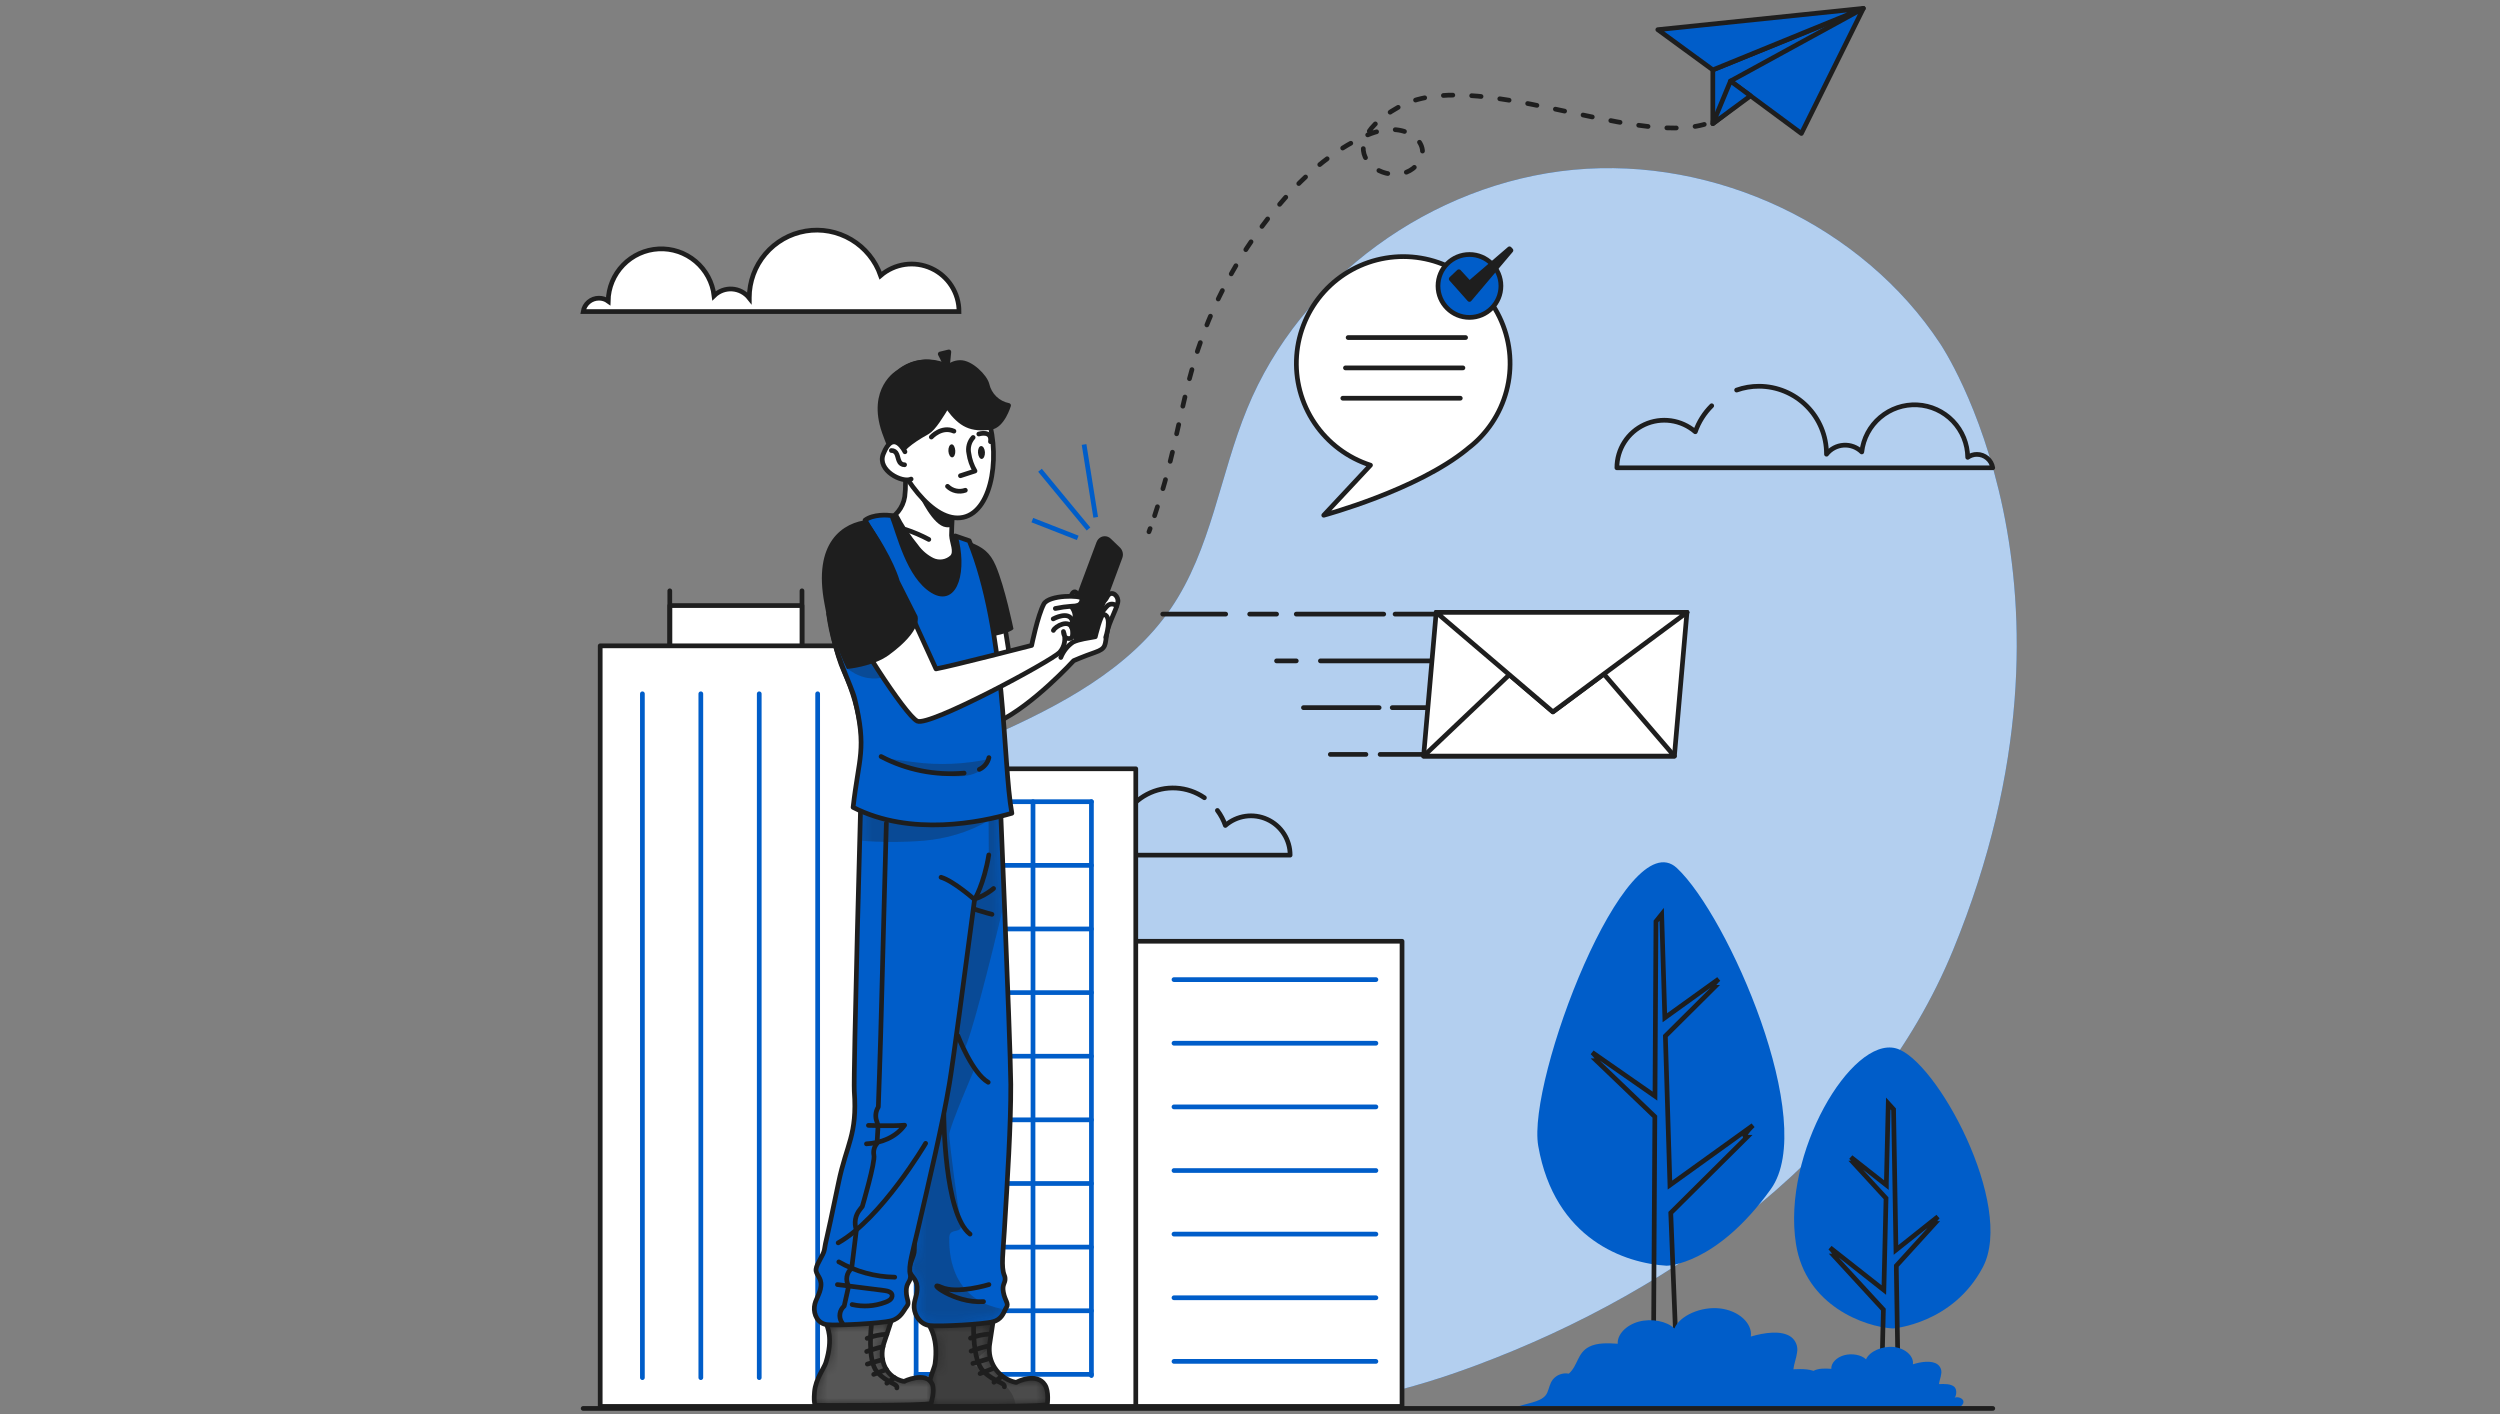 <svg width="228" height="129" viewBox="0 0 228 129" fill="none" xmlns="http://www.w3.org/2000/svg">
<rect x="0" y="0" width="228" height="129" fill="#808080" stroke="none"/>
<g clip-path="url(#clip0_44_1672)">
<path d="M176.941 31.339C169.881 20.62 156.465 14.257 143.496 15.485C130.527 16.713 118.587 25.433 113.738 37.279C111.251 43.322 110.474 50.105 106.769 55.514C102.967 61.059 96.638 64.37 90.427 67.13C84.216 69.891 77.682 72.44 72.792 77.078C67.903 81.716 65.005 89.176 67.903 95.222C70.85 101.365 78.291 103.817 83.663 108.11C89.034 112.403 92.454 118.707 97.944 122.854C103.014 126.684 109.548 128.368 115.954 128.368C122.361 128.368 128.668 126.743 134.652 124.508C153.223 117.579 170.711 104.681 178.122 86.636C191.84 53.204 176.941 31.339 176.941 31.339Z" fill="#005DC9"/>
<g opacity="0.7">
<path d="M176.941 31.339C169.881 20.62 156.465 14.257 143.496 15.485C130.527 16.713 118.587 25.433 113.738 37.279C111.251 43.322 110.474 50.105 106.769 55.514C102.967 61.059 96.638 64.37 90.427 67.13C84.216 69.891 77.682 72.44 72.792 77.078C67.903 81.716 65.005 89.176 67.903 95.222C70.85 101.365 78.291 103.817 83.663 108.11C89.034 112.403 92.454 118.707 97.944 122.854C103.014 126.684 109.548 128.368 115.954 128.368C122.361 128.368 128.668 126.743 134.652 124.508C153.223 117.579 170.711 104.681 178.122 86.636C191.84 53.204 176.941 31.339 176.941 31.339Z" fill="white"/>
</g>
<path d="M151.998 115.434C151.998 115.434 156.505 115.409 161.503 108.443C165.871 102.353 157.581 83.503 152.933 79.166C148.286 74.83 139.237 98.526 140.288 104.513C141.786 113.062 148.227 115.213 151.998 115.434Z" fill="#005DC9"/>
<path d="M159.312 103.721L152.373 110.616L153.073 128.194H150.788C150.76 128.073 150.847 115.965 150.922 101.84L145.603 96.742C146.007 96.742 145.292 96.052 145.211 95.981L150.934 99.966C150.981 91.137 151.024 84.034 151.024 84.034L151.544 83.385L151.833 92.819L156.738 89.291C156.666 89.359 155.942 90.046 156.346 90.046L151.882 94.485L152.299 108.079L159.871 102.633C159.769 102.732 158.73 103.721 159.312 103.721Z" stroke="#1E1E1E" stroke-width="0.43" stroke-miterlimit="10"/>
<path d="M172.62 121.157C172.62 121.157 178.103 120.762 180.838 115.561C183.792 109.938 176.589 96.599 172.909 95.608C168.868 94.52 162.486 105.176 163.794 113.46C164.687 119.108 170.086 121.01 172.62 121.157Z" fill="#005DC9"/>
<path d="M176.735 110.96L172.912 114.001C172.791 106.867 172.694 101.172 172.694 101.172L172.209 100.64L172.035 107.923V108.079L168.802 105.533C168.802 105.533 169.321 106.061 169.054 106.065L172.007 109.279L171.808 117.653L166.909 113.795C166.909 113.795 167.646 114.541 167.27 114.545L171.765 119.437L171.743 120.404L171.715 121.446L171.56 128.051L173.148 128.036C173.111 125.909 173.077 123.684 173.039 121.455C173.008 119.562 172.974 117.662 172.946 115.835C172.946 115.701 172.946 115.57 172.946 115.437L176.449 111.582C176.135 111.582 176.735 110.96 176.735 110.96Z" stroke="#1E1E1E" stroke-width="0.43" stroke-miterlimit="10"/>
<path d="M165.79 125.241C165.28 124.834 164.36 124.84 163.558 124.877C163.614 124.364 163.832 123.855 163.894 123.342C163.943 123.076 163.917 122.801 163.817 122.549C163.718 122.297 163.549 122.079 163.331 121.918C162.448 121.296 160.894 121.536 159.676 121.893C159.844 120.684 158.557 119.512 156.841 119.326C155.125 119.139 153.21 119.978 152.703 121.153C152.01 120.488 150.617 120.221 149.461 120.532C148.305 120.843 147.478 121.71 147.537 122.549C146.648 122.487 145.656 122.447 144.919 122.832C143.838 123.398 143.912 124.539 143.076 125.278C142.807 125.228 142.529 125.251 142.271 125.346C142.014 125.441 141.787 125.603 141.615 125.816C141.335 126.186 141.286 126.609 141.111 127.007C140.766 127.799 139.607 127.899 138.503 128.25L166.123 128.477C166.723 128.287 167.232 127.874 167.211 127.433C167.189 126.991 166.443 126.624 165.865 126.848C166.067 126.858 166.384 125.717 165.79 125.241Z" fill="#005DC9"/>
<path d="M178.202 126.454C177.892 126.202 177.329 126.208 176.835 126.23C176.872 125.919 177.003 125.608 177.04 125.297C177.071 125.134 177.055 124.965 176.994 124.81C176.933 124.656 176.829 124.522 176.695 124.424C176.157 124.044 175.203 124.19 174.457 124.424C174.559 123.681 173.77 122.963 172.719 122.848C171.668 122.733 170.493 123.249 170.182 123.97C169.757 123.563 168.905 123.401 168.196 123.594C167.487 123.786 166.981 124.315 167.015 124.837C166.471 124.8 165.865 124.775 165.411 125.011C164.749 125.356 164.789 126.059 164.282 126.509C164.117 126.479 163.947 126.493 163.789 126.551C163.632 126.609 163.493 126.709 163.387 126.839C163.253 127.068 163.148 127.314 163.076 127.569C162.865 128.058 162.144 128.117 161.479 128.328L178.404 128.468C178.771 128.353 179.085 128.101 179.07 127.827C179.054 127.554 178.6 127.333 178.246 127.47C178.373 127.436 178.566 126.743 178.202 126.454Z" fill="#005DC9"/>
<path d="M109.84 72.754C109.078 72.23 108.187 71.925 107.265 71.871C106.342 71.817 105.422 72.016 104.604 72.446C103.786 72.877 103.101 73.523 102.624 74.315C102.146 75.106 101.894 76.013 101.895 76.938V76.969C101.729 76.755 101.517 76.583 101.275 76.464C101.032 76.346 100.766 76.284 100.496 76.285C100.03 76.288 99.585 76.472 99.252 76.798C99.146 75.782 98.654 74.845 97.878 74.181C97.102 73.517 96.1 73.176 95.08 73.228C94.06 73.279 93.099 73.72 92.394 74.46C91.689 75.199 91.294 76.18 91.291 77.202C91.09 77.057 90.849 76.98 90.601 76.981C90.316 76.981 90.039 77.082 89.821 77.266C89.603 77.451 89.458 77.707 89.411 77.988H117.658C117.661 77.303 117.467 76.63 117.098 76.052C116.729 75.474 116.202 75.015 115.578 74.729C114.955 74.443 114.262 74.343 113.584 74.441C112.905 74.539 112.269 74.831 111.752 75.281C111.582 74.79 111.338 74.329 111.027 73.913" stroke="#1E1E1E" stroke-width="0.43" stroke-linecap="round" stroke-linejoin="round"/>
<path d="M158.38 35.575C159.034 35.343 159.724 35.226 160.419 35.227C162.052 35.228 163.619 35.878 164.773 37.033C165.928 38.188 166.577 39.755 166.577 41.388V41.426C166.764 41.186 167 40.989 167.27 40.846C167.539 40.704 167.835 40.621 168.139 40.601C168.443 40.581 168.747 40.626 169.032 40.732C169.318 40.839 169.577 41.004 169.794 41.217C169.933 39.992 170.534 38.865 171.474 38.068C172.415 37.27 173.624 36.86 174.856 36.923C176.087 36.986 177.249 37.515 178.104 38.404C178.958 39.294 179.442 40.475 179.455 41.709C179.7 41.533 179.994 41.439 180.295 41.441C180.641 41.44 180.976 41.563 181.241 41.787C181.505 42.011 181.681 42.321 181.737 42.663H147.462C147.46 41.834 147.696 41.021 148.143 40.322C148.589 39.623 149.227 39.068 149.981 38.721C150.734 38.375 151.572 38.253 152.393 38.369C153.214 38.485 153.984 38.835 154.612 39.377C154.923 38.483 155.435 37.672 156.107 37.005" stroke="#1E1E1E" stroke-width="0.43" stroke-linecap="round" stroke-linejoin="round"/>
<path d="M53.184 28.416H87.461C87.464 27.587 87.228 26.775 86.781 26.076C86.335 25.377 85.697 24.821 84.943 24.475C84.189 24.128 83.352 24.006 82.531 24.122C81.71 24.239 80.939 24.589 80.312 25.131C79.835 23.755 78.887 22.593 77.635 21.85C76.383 21.107 74.909 20.831 73.473 21.072C72.037 21.313 70.733 22.055 69.793 23.167C68.852 24.278 68.335 25.686 68.335 27.142V27.179C68.147 26.941 67.911 26.744 67.643 26.602C67.374 26.461 67.079 26.378 66.775 26.358C66.473 26.338 66.169 26.383 65.884 26.488C65.6 26.594 65.34 26.759 65.124 26.971C64.979 25.75 64.376 24.63 63.437 23.837C62.498 23.044 61.292 22.638 60.065 22.701C58.837 22.763 57.679 23.29 56.825 24.174C55.971 25.058 55.485 26.233 55.465 27.462C55.221 27.286 54.927 27.193 54.626 27.195C54.28 27.194 53.944 27.316 53.68 27.54C53.416 27.764 53.24 28.075 53.184 28.416Z" fill="white" stroke="#1E1E1E" stroke-width="0.43" stroke-miterlimit="10"/>
<path d="M98.867 40.537L99.927 47.18" stroke="#005DC9" stroke-width="0.43" stroke-miterlimit="10"/>
<path d="M94.847 42.887L99.271 48.246" stroke="#005DC9" stroke-width="0.43" stroke-miterlimit="10"/>
<path d="M94.148 47.435L98.288 49.054" stroke="#005DC9" stroke-width="0.43" stroke-miterlimit="10"/>
<path d="M73.141 59.005V53.882" stroke="#1E1E1E" stroke-width="0.43" stroke-linecap="round" stroke-linejoin="round"/>
<path d="M61.086 59.005H73.141V55.228H61.086V59.005Z" fill="white" stroke="#1E1E1E" stroke-width="0.43" stroke-linecap="round" stroke-linejoin="round"/>
<path d="M61.085 59.005V53.882" stroke="#1E1E1E" stroke-width="0.43" stroke-linecap="round" stroke-linejoin="round"/>
<path d="M103.502 128.269H127.866V85.844H103.502V128.269Z" fill="white" stroke="#1E1E1E" stroke-width="0.43" stroke-linecap="round" stroke-linejoin="round"/>
<path d="M79.218 128.269H103.583L103.583 70.115H79.218V128.269Z" fill="white" stroke="#1E1E1E" stroke-width="0.43" stroke-linecap="round" stroke-linejoin="round"/>
<path d="M54.738 128.269H79.103L79.103 58.899H54.738L54.738 128.269Z" fill="white" stroke="#1E1E1E" stroke-width="0.43" stroke-linecap="round" stroke-linejoin="round"/>
<path d="M74.57 63.273V125.642" stroke="#005DC9" stroke-width="0.43" stroke-linecap="round" stroke-linejoin="round"/>
<path d="M69.243 63.273V125.642" stroke="#005DC9" stroke-width="0.43" stroke-linecap="round" stroke-linejoin="round"/>
<path d="M63.915 63.273V125.642" stroke="#005DC9" stroke-width="0.43" stroke-linecap="round" stroke-linejoin="round"/>
<path d="M58.586 63.273V125.642" stroke="#005DC9" stroke-width="0.43" stroke-linecap="round" stroke-linejoin="round"/>
<path d="M99.538 73.114V78.921V84.722V90.525V96.326V102.129V107.933V113.733V119.54V125.344V125.453" stroke="#005DC9" stroke-width="0.43" stroke-linecap="round" stroke-linejoin="round"/>
<path d="M94.21 73.114V78.921V84.722V90.525V96.326V102.129V107.933V113.733V119.54V125.344V125.453" stroke="#005DC9" stroke-width="0.43" stroke-linecap="round" stroke-linejoin="round"/>
<path d="M88.879 73.114V78.921V84.722V90.525V96.326V102.129V107.933V113.733V119.54V125.344V125.453" stroke="#005DC9" stroke-width="0.43" stroke-linecap="round" stroke-linejoin="round"/>
<path d="M83.551 73.114V78.921V84.722V90.525V96.326V102.129V107.933V113.733V119.54V125.344V125.453" stroke="#005DC9" stroke-width="0.43" stroke-linecap="round" stroke-linejoin="round"/>
<path d="M99.538 73.114H98.494H93.514H88.531H83.551" stroke="#005DC9" stroke-width="0.43" stroke-linecap="round" stroke-linejoin="round"/>
<path d="M99.538 78.921H98.494H93.514H88.531H83.551" stroke="#005DC9" stroke-width="0.43" stroke-linecap="round" stroke-linejoin="round"/>
<path d="M99.538 84.721H98.494H93.514H88.531H83.551" stroke="#005DC9" stroke-width="0.43" stroke-linecap="round" stroke-linejoin="round"/>
<path d="M99.538 90.525H98.494H93.514H88.531H83.551" stroke="#005DC9" stroke-width="0.43" stroke-linecap="round" stroke-linejoin="round"/>
<path d="M99.538 96.326H98.494H93.514H88.531H83.551" stroke="#005DC9" stroke-width="0.43" stroke-linecap="round" stroke-linejoin="round"/>
<path d="M99.538 102.129H98.494H93.514H88.531H83.551" stroke="#005DC9" stroke-width="0.43" stroke-linecap="round" stroke-linejoin="round"/>
<path d="M99.538 107.933H98.494H93.514H88.531H83.551" stroke="#005DC9" stroke-width="0.43" stroke-linecap="round" stroke-linejoin="round"/>
<path d="M99.538 113.733H98.494H93.514H88.531H83.551" stroke="#005DC9" stroke-width="0.43" stroke-linecap="round" stroke-linejoin="round"/>
<path d="M99.538 119.54H98.494H93.514H88.531H83.551" stroke="#005DC9" stroke-width="0.43" stroke-linecap="round" stroke-linejoin="round"/>
<path d="M99.538 125.344H98.494H93.514H88.531H83.551" stroke="#005DC9" stroke-width="0.43" stroke-linecap="round" stroke-linejoin="round"/>
<path d="M125.482 89.341H107.067" stroke="#005DC9" stroke-width="0.43" stroke-linecap="round" stroke-linejoin="round"/>
<path d="M125.482 95.144H107.067" stroke="#005DC9" stroke-width="0.43" stroke-linecap="round" stroke-linejoin="round"/>
<path d="M125.482 100.948H107.067" stroke="#005DC9" stroke-width="0.43" stroke-linecap="round" stroke-linejoin="round"/>
<path d="M125.482 106.752H107.067" stroke="#005DC9" stroke-width="0.43" stroke-linecap="round" stroke-linejoin="round"/>
<path d="M125.482 112.552H107.067" stroke="#005DC9" stroke-width="0.43" stroke-linecap="round" stroke-linejoin="round"/>
<path d="M125.482 118.356H107.067" stroke="#005DC9" stroke-width="0.43" stroke-linecap="round" stroke-linejoin="round"/>
<path d="M125.482 124.159H107.067" stroke="#005DC9" stroke-width="0.43" stroke-linecap="round" stroke-linejoin="round"/>
<path d="M181.74 128.449H170.599H169.303H53.184" stroke="#1E1E1E" stroke-width="0.43" stroke-linecap="round" stroke-linejoin="round"/>
<path d="M95.512 128.092C95.347 128.169 94.15 128.21 92.624 128.235C89.516 128.287 85.042 128.263 85.042 128.263C85.042 128.263 84.8 128.263 84.707 127.053C84.613 125.844 85.21 124.877 85.279 124.371C85.59 122.042 84.797 121.076 84.784 120.902C84.772 120.727 89.136 120.637 89.136 120.637L90.566 120.538L90.255 122.583C90.236 122.7 90.225 122.819 90.224 122.938C90.193 123.661 90.418 124.372 90.859 124.946C91.3 125.519 91.93 125.919 92.636 126.074H92.702C92.804 125.981 94.567 125.163 95.288 126.292C95.692 126.895 95.512 128.092 95.512 128.092Z" fill="#1E1E1E"/>
<mask id="mask0_44_1672" style="mask-type:luminance" maskUnits="userSpaceOnUse" x="84" y="120" width="12" height="9">
<path d="M95.512 128.092C95.348 128.169 94.151 128.21 92.625 128.235C89.516 128.287 85.043 128.263 85.043 128.263C85.043 128.263 84.8 128.263 84.707 127.053C84.614 125.844 85.211 124.877 85.279 124.371C85.59 122.042 84.797 121.076 84.785 120.902C84.772 120.727 89.137 120.637 89.137 120.637L90.567 120.538L90.256 122.583C90.236 122.7 90.226 122.819 90.225 122.938C90.193 123.661 90.418 124.372 90.859 124.946C91.3 125.519 91.93 125.919 92.637 126.074H92.702C92.805 125.981 94.567 125.163 95.289 126.292C95.693 126.895 95.512 128.092 95.512 128.092Z" fill="white"/>
</mask>
<g mask="url(#mask0_44_1672)">
<path opacity="0.2" d="M95.512 128.092C95.348 128.169 94.151 128.21 92.625 128.235C89.516 128.287 85.043 128.263 85.043 128.263C85.043 128.263 84.8 128.263 84.707 127.053C84.614 125.844 85.211 124.877 85.279 124.371C85.59 122.042 84.797 121.076 84.785 120.902C84.772 120.727 89.137 120.637 89.137 120.637L90.567 120.538L90.256 122.583C90.236 122.7 90.226 122.819 90.225 122.938C90.193 123.661 90.418 124.372 90.859 124.946C91.3 125.519 91.93 125.919 92.637 126.074H92.702C92.805 125.981 94.567 125.163 95.289 126.292C95.693 126.895 95.512 128.092 95.512 128.092Z" fill="white"/>
<path opacity="0.3" d="M92.625 128.235C89.516 128.287 85.043 128.263 85.043 128.263C85.043 128.263 84.8 128.263 84.707 127.053C84.614 125.844 85.211 124.877 85.279 124.371C85.59 122.042 84.797 121.076 84.785 120.902C84.772 120.727 89.137 120.637 89.137 120.637L90.567 120.538L90.256 122.583C90.236 122.7 90.226 122.819 90.225 122.938C89.239 123.749 88.456 124.408 88.456 124.408C88.456 124.408 92.451 125.732 92.625 128.235Z" fill="#1E1E1E"/>
</g>
<path d="M95.512 128.092C95.347 128.169 94.15 128.21 92.624 128.235C89.516 128.287 85.042 128.263 85.042 128.263C85.042 128.263 84.8 128.263 84.707 127.053C84.613 125.844 85.21 124.877 85.279 124.371C85.59 122.042 84.797 121.076 84.784 120.902C84.772 120.727 89.136 120.637 89.136 120.637L90.566 120.538L90.255 122.583C90.236 122.7 90.225 122.819 90.224 122.938C90.193 123.661 90.418 124.372 90.859 124.946C91.3 125.519 91.93 125.919 92.636 126.074H92.702C92.804 125.981 94.567 125.163 95.288 126.292C95.692 126.895 95.512 128.092 95.512 128.092Z" stroke="#1E1E1E" stroke-width="0.43" stroke-linecap="round" stroke-linejoin="round"/>
<path d="M91.511 117.868C91.657 118.645 92.021 118.869 91.785 119.235C91.751 119.291 91.717 119.357 91.682 119.422C91.499 119.804 91.303 120.336 90.582 120.538C89.733 120.78 85.671 121.001 84.794 120.892C83.917 120.783 83.42 119.96 83.37 119.263C83.32 118.567 83.7 118.129 83.641 117.348C83.582 116.568 82.972 116.341 82.932 115.822C82.891 115.303 83.395 114.551 83.389 114.032C83.389 112.937 83.407 114.131 83.625 107.911C83.746 104.364 84.604 103.593 83.625 99.571C83.271 98.119 79.466 71.836 79.466 71.836L91.201 72.536C91.201 72.536 91.387 77.015 91.598 82.3C91.866 89.03 92.174 97.065 92.183 98.877C92.201 102.552 91.872 107.7 91.595 112.269C91.48 114.215 91.284 115.561 91.595 116.31C91.632 116.387 91.654 116.471 91.661 116.556C91.707 117.062 91.362 117.087 91.511 117.868Z" fill="#005DC9"/>
<mask id="mask1_44_1672" style="mask-type:luminance" maskUnits="userSpaceOnUse" x="79" y="71" width="14" height="50">
<path d="M91.511 117.868C91.657 118.645 92.021 118.869 91.785 119.236C91.751 119.292 91.717 119.357 91.682 119.422C91.499 119.804 91.303 120.336 90.582 120.538C89.733 120.781 85.671 121.001 84.794 120.892C83.917 120.784 83.42 119.96 83.37 119.264C83.32 118.567 83.7 118.129 83.641 117.349C83.582 116.568 82.972 116.342 82.932 115.822C82.891 115.303 83.395 114.551 83.389 114.032C83.389 112.938 83.407 114.131 83.625 107.911C83.746 104.364 84.604 103.593 83.625 99.571C83.271 98.119 79.466 71.837 79.466 71.837L91.201 72.536C91.201 72.536 91.387 77.016 91.598 82.3C91.866 89.03 92.174 97.066 92.183 98.878C92.201 102.552 91.872 107.7 91.595 112.269C91.48 114.215 91.284 115.561 91.595 116.31C91.632 116.388 91.654 116.471 91.661 116.556C91.707 117.063 91.362 117.088 91.511 117.868Z" fill="white"/>
</mask>
<g mask="url(#mask1_44_1672)">
<path opacity="0.3" d="M91.682 119.422C91.499 119.804 91.303 120.336 90.582 120.538C89.733 120.781 85.671 121.001 84.794 120.892C83.917 120.784 83.42 119.96 83.37 119.264C83.32 118.567 83.7 118.129 83.641 117.349C83.582 116.568 82.972 116.342 82.932 115.822C82.891 115.303 83.395 114.551 83.389 114.032C83.389 112.938 83.407 114.131 83.625 107.911C83.746 104.364 84.604 103.593 83.625 99.571C83.271 98.119 79.466 71.837 79.466 71.837L91.201 72.536C91.201 72.536 91.387 77.016 91.598 82.3C90.184 88.181 88.543 94.656 87.927 95.744L88.897 97.435C88.897 97.435 86.572 102.816 86.572 103.466C86.572 104.116 87.365 110.196 87.626 111.461C87.887 112.726 86.572 111.825 86.572 112.888C86.572 113.864 86.472 118.626 91.682 119.422Z" fill="#1E1E1E"/>
</g>
<path d="M91.511 117.868C91.657 118.645 92.021 118.869 91.785 119.235C91.751 119.291 91.717 119.357 91.682 119.422C91.499 119.804 91.303 120.336 90.582 120.538C89.733 120.78 85.671 121.001 84.794 120.892C83.917 120.783 83.42 119.96 83.37 119.263C83.32 118.567 83.7 118.129 83.641 117.348C83.582 116.568 82.972 116.341 82.932 115.822C82.891 115.303 83.395 114.551 83.389 114.032C83.389 112.937 83.407 114.131 83.625 107.911C83.746 104.364 84.604 103.593 83.625 99.571C83.271 98.119 79.466 71.836 79.466 71.836L91.201 72.536C91.201 72.536 91.387 77.015 91.598 82.3C91.866 89.03 92.174 97.065 92.183 98.877C92.201 102.552 91.872 107.7 91.595 112.269C91.48 114.215 91.284 115.561 91.595 116.31C91.632 116.387 91.654 116.471 91.661 116.556C91.707 117.062 91.362 117.087 91.511 117.868Z" stroke="#1E1E1E" stroke-width="0.43" stroke-linecap="round" stroke-linejoin="round"/>
<path d="M90.613 81.031C90.613 81.031 89.171 82.275 87.946 82.054" stroke="#1E1E1E" stroke-width="0.43" stroke-linecap="round" stroke-linejoin="round"/>
<path d="M90.467 83.385C90.467 83.385 88.042 82.8 87.766 82.309" stroke="#1E1E1E" stroke-width="0.43" stroke-linecap="round" stroke-linejoin="round"/>
<path d="M87.358 94.457C87.358 94.457 88.67 97.877 90.125 98.704" stroke="#1E1E1E" stroke-width="0.43" stroke-linecap="round" stroke-linejoin="round"/>
<path d="M90.19 117.153C90.19 117.153 87.284 118.051 85.838 117.395C84.393 116.739 86.979 118.9 89.696 118.707" stroke="#1E1E1E" stroke-width="0.43" stroke-linecap="round" stroke-linejoin="round"/>
<path d="M86.075 101.654C86.075 101.654 86.097 110.743 88.468 112.552" stroke="#1E1E1E" stroke-width="0.43" stroke-linecap="round" stroke-linejoin="round"/>
<path d="M88.509 122.042C89.069 121.818 89.665 121.691 90.268 121.669" stroke="#1E1E1E" stroke-width="0.43" stroke-linecap="round" stroke-linejoin="round"/>
<path d="M88.564 123.221C88.564 123.221 89.407 122.91 90.013 122.785" stroke="#1E1E1E" stroke-width="0.43" stroke-linecap="round" stroke-linejoin="round"/>
<path d="M88.723 124.349L90.082 123.942" stroke="#1E1E1E" stroke-width="0.43" stroke-linecap="round" stroke-linejoin="round"/>
<path d="M89.382 125.272L90.501 124.831" stroke="#1E1E1E" stroke-width="0.43" stroke-linecap="round" stroke-linejoin="round"/>
<path d="M90.647 126.062L91.3 125.564" stroke="#1E1E1E" stroke-width="0.43" stroke-linecap="round" stroke-linejoin="round"/>
<path d="M88.792 120.908C88.792 120.908 88.683 124.016 89.665 125.039C90.647 126.062 91.689 126.081 91.599 126.475" stroke="#1E1E1E" stroke-width="0.43" stroke-linecap="round" stroke-linejoin="round"/>
<path d="M79.829 120.553C79.829 120.553 75.434 120.647 75.415 120.821C75.397 120.995 76.037 121.962 75.316 124.281C75.157 124.787 74.383 125.748 74.281 126.96C74.178 128.172 74.408 128.169 74.408 128.169C74.408 128.169 84.371 128.225 84.909 127.995C84.909 127.995 85.291 126.802 85.011 126.211C84.452 125.033 82.397 125.981 82.459 125.996L82.397 125.981C80.865 125.642 80.091 124.116 80.613 122.499L81.287 120.46L79.829 120.553Z" fill="#1E1E1E"/>
<mask id="mask2_44_1672" style="mask-type:luminance" maskUnits="userSpaceOnUse" x="74" y="120" width="12" height="9">
<path d="M79.829 120.553C79.829 120.553 75.434 120.647 75.415 120.821C75.397 120.995 76.037 121.962 75.316 124.281C75.157 124.787 74.383 125.748 74.281 126.96C74.178 128.172 74.408 128.169 74.408 128.169C74.408 128.169 84.371 128.225 84.909 127.995C84.909 127.995 85.291 126.802 85.011 126.211C84.452 125.033 82.397 125.981 82.459 125.996L82.397 125.981C80.865 125.642 80.091 124.116 80.613 122.499L81.287 120.46L79.829 120.553Z" fill="white"/>
</mask>
<g mask="url(#mask2_44_1672)">
<path opacity="0.25" d="M79.829 120.553C79.829 120.553 75.434 120.647 75.415 120.821C75.397 120.995 76.037 121.962 75.316 124.281C75.157 124.787 74.383 125.748 74.281 126.96C74.178 128.172 74.408 128.169 74.408 128.169C74.408 128.169 84.371 128.225 84.909 127.995C84.909 127.995 85.291 126.802 85.011 126.211C84.452 125.033 82.397 125.981 82.459 125.996L82.397 125.981C80.865 125.642 80.091 124.116 80.613 122.499L81.287 120.46L79.829 120.553Z" fill="white"/>
</g>
<path d="M79.829 120.553C79.829 120.553 75.434 120.647 75.415 120.821C75.397 120.995 76.037 121.962 75.316 124.281C75.157 124.787 74.383 125.748 74.281 126.96C74.178 128.172 74.408 128.169 74.408 128.169C74.408 128.169 84.371 128.225 84.909 127.995C84.909 127.995 85.291 126.802 85.011 126.211C84.452 125.033 82.397 125.981 82.459 125.996L82.397 125.981C80.865 125.642 80.091 124.116 80.613 122.499L81.287 120.46L79.829 120.553Z" stroke="#1E1E1E" stroke-width="0.43" stroke-linecap="round" stroke-linejoin="round"/>
<path d="M90.147 72.536L78.533 71.834C78.533 71.834 77.818 98.073 77.911 99.521C78.197 103.541 77.209 104.308 76.478 107.849C75.191 114.066 75.365 112.866 75.188 113.96C75.108 114.479 74.473 115.235 74.424 115.751C74.374 116.267 74.946 116.497 74.871 117.274C74.797 118.051 74.337 118.496 74.271 119.183C74.206 119.87 74.557 120.7 75.415 120.808C76.273 120.917 80.373 120.697 81.266 120.46C82.158 120.224 82.394 119.528 82.692 119.155C82.991 118.782 82.668 118.567 82.652 117.79C82.636 117.013 82.984 116.985 83.034 116.475C83.043 116.392 83.035 116.307 83.013 116.226C82.823 115.487 83.249 114.144 83.7 112.185C84.753 107.625 85.975 102.487 86.587 98.819C86.898 96.991 87.989 88.803 88.881 82.033C88.881 82.033 89.739 80.646 90.178 77.967" fill="#005DC9"/>
<mask id="mask3_44_1672" style="mask-type:luminance" maskUnits="userSpaceOnUse" x="74" y="71" width="17" height="50">
<path d="M90.147 72.536L78.534 71.834C78.534 71.834 77.819 98.073 77.912 99.521C78.198 103.541 77.209 104.308 76.479 107.849C75.192 114.066 75.366 112.866 75.189 113.96C75.108 114.479 74.474 115.235 74.424 115.751C74.374 116.267 74.946 116.497 74.872 117.274C74.797 118.051 74.337 118.496 74.272 119.183C74.207 119.87 74.558 120.7 75.416 120.808C76.274 120.917 80.374 120.697 81.266 120.46C82.158 120.224 82.394 119.528 82.693 119.155C82.991 118.782 82.668 118.567 82.652 117.79C82.637 117.013 82.985 116.985 83.035 116.475C83.043 116.392 83.036 116.307 83.013 116.226C82.823 115.487 83.249 114.144 83.7 112.185C84.754 107.625 85.975 102.487 86.588 98.819C86.899 96.991 87.99 88.803 88.882 82.033C88.882 82.033 89.74 80.646 90.178 77.967" fill="white"/>
</mask>
<g mask="url(#mask3_44_1672)">
<path opacity="0.3" d="M78.509 72.744L78.406 76.667C80.372 76.827 82.347 76.827 84.312 76.667C88.151 76.322 90.483 74.622 90.483 74.622L90.172 72.536C90.172 72.536 85.82 73.708 83.678 73.543C81.537 73.379 79.485 73.121 78.509 72.744Z" fill="#1E1E1E"/>
</g>
<path d="M90.147 72.536L78.533 71.834C78.533 71.834 77.818 98.073 77.911 99.521C78.197 103.541 77.209 104.308 76.478 107.849C75.191 114.066 75.365 112.866 75.188 113.96C75.108 114.479 74.473 115.235 74.424 115.751C74.374 116.267 74.946 116.497 74.871 117.274C74.797 118.051 74.337 118.496 74.271 119.183C74.206 119.87 74.557 120.7 75.415 120.808C76.273 120.917 80.373 120.697 81.266 120.46C82.158 120.224 82.394 119.528 82.692 119.155C82.991 118.782 82.668 118.567 82.652 117.79C82.636 117.013 82.984 116.985 83.034 116.475C83.043 116.392 83.035 116.307 83.013 116.226C82.823 115.487 83.249 114.144 83.7 112.185C84.753 107.625 85.975 102.487 86.587 98.819C86.898 96.991 87.989 88.803 88.881 82.033C88.881 82.033 89.739 80.646 90.178 77.967" stroke="#1E1E1E" stroke-width="0.43" stroke-linecap="round" stroke-linejoin="round"/>
<path d="M84.417 104.274C84.417 104.274 80.404 111.113 76.441 113.348" stroke="#1E1E1E" stroke-width="0.43" stroke-linecap="round" stroke-linejoin="round"/>
<path d="M76.373 117.153L80.685 117.7C80.995 117.74 81.396 117.865 81.362 118.194C81.328 118.524 81.002 118.673 80.716 118.775C79.756 119.134 78.712 119.203 77.713 118.974" stroke="#1E1E1E" stroke-width="0.43" stroke-linecap="round" stroke-linejoin="round"/>
<path d="M76.5 115.083C78.054 115.971 79.808 116.451 81.598 116.478" stroke="#1E1E1E" stroke-width="0.43" stroke-linecap="round" stroke-linejoin="round"/>
<path d="M79.202 102.636C79.202 102.636 81.378 102.717 82.5 102.617C81.67 103.758 80.324 104.249 79.022 104.318" stroke="#1E1E1E" stroke-width="0.43" stroke-linecap="round" stroke-linejoin="round"/>
<path d="M80.836 75.076C80.836 75.076 80.525 86.248 80.414 90.892C80.302 95.536 80.103 100.957 80.103 100.957C79.997 101.124 79.926 101.309 79.892 101.504C79.859 101.698 79.864 101.897 79.907 102.089L80.081 102.658L79.985 104.274C79.86 104.42 79.769 104.592 79.72 104.778C79.67 104.963 79.663 105.158 79.699 105.347C79.848 105.937 78.642 110.028 78.642 110.028L78.43 110.302C78.219 110.557 78.077 110.864 78.019 111.191C77.961 111.518 77.989 111.854 78.101 112.167L77.672 115.673C77.442 115.865 77.287 116.133 77.237 116.429C77.187 116.725 77.244 117.029 77.398 117.286L76.991 119.111C76.787 119.286 76.651 119.526 76.606 119.791C76.561 120.056 76.611 120.328 76.746 120.56L76.817 120.662" stroke="#1E1E1E" stroke-width="0.43" stroke-linecap="round" stroke-linejoin="round"/>
<path d="M100.949 54.485C100.638 55.162 97.99 56.971 97.99 56.971C97.986 56.673 98.049 56.378 98.176 56.107C98.366 55.818 98.487 55.535 98.608 55.364C98.639 54.892 98.484 54.425 98.176 54.065C97.816 53.667 97.53 54.668 97.374 55.333C97.219 55.999 96.177 57.012 96.224 57.509C96.311 58.079 96.429 58.643 96.575 59.2C96.575 59.2 92.146 60.755 91.657 59.822C90.622 57.82 89.481 55.874 88.238 53.994C87.194 55.448 88.017 57.456 88.605 59.928C89.192 62.399 91.002 65.85 91.002 65.85C94.241 64.295 97.918 60.254 97.918 60.254C97.918 60.254 98.785 59.872 99.855 59.502C100.924 59.132 100.766 58.824 100.94 57.77C101.114 56.717 102.009 55.284 101.956 54.743C101.903 54.202 101.266 53.804 100.949 54.485Z" fill="white" stroke="#1E1E1E" stroke-width="0.43" stroke-linecap="round" stroke-linejoin="round"/>
<path d="M90.473 59.732C90.433 61.986 90.877 69.614 91.359 72.642L78.179 72.309V72.104C79.146 68.523 78.521 64.662 76.995 61.277C76.186 59.492 75.826 57.205 75.409 55.041C74.349 49.533 77.01 47.829 79.233 47.618C80.091 47.578 80.165 46.996 80.787 47.04C81.216 47.093 81.652 47.04 82.055 46.884C82.332 48.013 83.864 51.33 84.39 51.709C84.645 51.91 84.955 52.03 85.279 52.053C85.603 52.077 85.927 52.002 86.208 51.839C86.737 51.469 86.883 50.764 87.004 50.13C87.058 49.786 87.156 49.45 87.296 49.132C88.073 49.52 89.429 49.98 90.436 51.793C91.679 55.793 90.995 53.229 91.953 59.098C92.108 59.98 90.473 59.732 90.473 59.732Z" fill="white" stroke="#1E1E1E" stroke-width="0.43" stroke-linecap="round" stroke-linejoin="round"/>
<path d="M88.394 49.318L87.119 48.877C87.986 51.843 87.237 55.215 85.052 53.885C82.867 52.554 81.999 48.718 81.347 47.046C81.001 46.94 79.615 46.888 78.894 47.441C79.646 48.818 81.692 51.557 81.449 53.776C81.179 56.263 79.223 58.473 75.571 55.974C76.068 59.741 77.647 62.458 77.952 63.73C79.065 68.392 78.322 69.03 77.803 73.63C83.087 76.329 89.481 74.986 92.282 74.168C91.427 69.496 91.8 57.684 88.394 49.318Z" fill="#005DC9"/>
<mask id="mask4_44_1672" style="mask-type:luminance" maskUnits="userSpaceOnUse" x="75" y="46" width="18" height="30">
<path d="M88.394 49.318L87.12 48.877C87.987 51.843 87.238 55.215 85.052 53.885C82.867 52.554 82 48.718 81.347 47.046C81.002 46.94 79.615 46.888 78.894 47.441C79.647 48.818 81.692 51.557 81.45 53.776C81.179 56.263 79.224 58.473 75.571 55.974C76.069 59.741 77.648 62.458 77.952 63.73C79.065 68.392 78.322 69.03 77.803 73.63C83.088 76.329 89.482 74.986 92.283 74.168C91.428 69.496 91.801 57.684 88.394 49.318Z" fill="white"/>
</mask>
<g mask="url(#mask4_44_1672)">
<path opacity="0.3" d="M80.356 69.107C80.356 69.107 88.975 72.869 90.206 69.219C87.943 69.711 85.611 69.806 83.315 69.502L80.356 69.107Z" fill="#1E1E1E"/>
<path opacity="0.3" d="M77.287 60.972L83.548 55.999C83.548 55.999 84.791 59.418 81.462 61.383C79.208 62.707 77.287 60.972 77.287 60.972Z" fill="#1E1E1E"/>
</g>
<path d="M88.394 49.318L87.119 48.877C87.986 51.843 87.237 55.215 85.052 53.885C82.867 52.554 81.999 48.718 81.347 47.046C81.001 46.94 79.615 46.888 78.894 47.441C79.646 48.818 81.692 51.557 81.449 53.776C81.179 56.263 79.223 58.473 75.571 55.974C76.068 59.741 77.647 62.458 77.952 63.73C79.065 68.392 78.322 69.03 77.803 73.63C83.087 76.329 89.481 74.986 92.282 74.168C91.427 69.496 91.8 57.684 88.394 49.318Z" stroke="#1E1E1E" stroke-width="0.43" stroke-linecap="round" stroke-linejoin="round"/>
<path d="M90.19 69.095C90.136 69.329 90.029 69.547 89.878 69.733C89.726 69.919 89.534 70.069 89.317 70.17" stroke="#1E1E1E" stroke-width="0.43" stroke-linecap="round" stroke-linejoin="round"/>
<path d="M87.927 70.506C85.31 70.744 82.68 70.219 80.355 68.995" stroke="#1E1E1E" stroke-width="0.43" stroke-linecap="round" stroke-linejoin="round"/>
<path d="M100.004 49.44L97.318 56.636C97.269 56.764 97.251 56.902 97.265 57.038C97.278 57.175 97.323 57.306 97.396 57.422L97.896 58.224C98.142 58.619 99.006 58.74 99.382 58.482C99.514 58.391 99.617 58.262 99.677 58.112L102.341 50.922C102.41 50.758 102.428 50.578 102.393 50.404C102.359 50.229 102.274 50.069 102.149 49.943L101.306 49.132C101.231 49.056 101.14 48.996 101.041 48.957C100.941 48.917 100.834 48.899 100.727 48.903C100.62 48.906 100.515 48.932 100.418 48.979C100.321 49.025 100.235 49.091 100.165 49.172C100.096 49.251 100.042 49.342 100.004 49.44Z" fill="#1E1E1E"/>
<path d="M75.564 51.379C75.628 52.453 75.886 53.506 76.326 54.488C77.625 57.575 82.571 65.25 83.659 65.766C84.747 66.282 95.832 60.316 96.634 59.499C96.863 59.245 97.017 58.933 97.079 58.597C97.141 58.261 97.109 57.915 96.985 57.596C96.985 57.596 96.985 58.361 97.626 58.218C98.036 58.131 97.694 56.863 97.694 56.863C97.694 56.863 98.446 56.331 97.731 55.346C97.731 55.346 98.745 55.346 98.664 54.584C98.636 54.273 95.652 54.23 95.195 55.091C94.635 56.139 94.085 58.862 94.085 58.862C94.085 58.862 86.858 60.727 85.363 61.003L81.44 52.427" fill="white"/>
<path d="M75.564 51.379C75.628 52.453 75.886 53.506 76.326 54.488C77.625 57.575 82.571 65.25 83.659 65.766C84.747 66.282 95.832 60.316 96.634 59.499C96.863 59.245 97.017 58.933 97.079 58.597C97.141 58.261 97.109 57.915 96.985 57.596C96.985 57.596 96.985 58.361 97.626 58.218C98.036 58.131 97.694 56.863 97.694 56.863C97.694 56.863 98.446 56.331 97.731 55.346C97.731 55.346 98.745 55.346 98.664 54.584C98.636 54.273 95.652 54.23 95.195 55.091C94.635 56.139 94.085 58.862 94.085 58.862C94.085 58.862 86.858 60.727 85.363 61.003L81.44 52.427" stroke="#1E1E1E" stroke-width="0.43" stroke-linecap="round" stroke-linejoin="round"/>
<path d="M96.746 59.962C96.97 59.394 97.358 58.905 97.862 58.56C98.45 58.28 99.255 58.196 99.889 58.072C99.889 58.072 100.389 55.968 100.66 56.024C101.484 56.198 100.84 58.131 100.84 58.131" fill="white"/>
<path d="M96.746 59.962C96.97 59.394 97.358 58.905 97.862 58.56C98.45 58.28 99.255 58.196 99.889 58.072C99.889 58.072 100.389 55.968 100.66 56.024C101.484 56.198 100.84 58.131 100.84 58.131" stroke="#1E1E1E" stroke-width="0.43" stroke-linecap="round" stroke-linejoin="round"/>
<path d="M101.832 55.268C101.725 55.161 101.582 55.098 101.432 55.091C101.281 55.084 101.133 55.134 101.017 55.231C100.619 55.594 100.01 56.627 99.36 57.174" stroke="#1E1E1E" stroke-width="0.43" stroke-linecap="round" stroke-linejoin="round"/>
<path d="M96.071 57.494C96.245 57.102 97.507 56.437 97.756 57.289" stroke="#1E1E1E" stroke-width="0.43" stroke-linecap="round" stroke-linejoin="round"/>
<path d="M96.053 56.443C96.053 56.443 97.511 55.647 97.803 56.633" stroke="#1E1E1E" stroke-width="0.43" stroke-linecap="round" stroke-linejoin="round"/>
<path d="M96.246 55.495C96.246 55.495 96.867 55.377 96.985 55.364C97.47 55.315 97.996 55.252 98.254 55.252" stroke="#1E1E1E" stroke-width="0.43" stroke-linecap="round" stroke-linejoin="round"/>
<path d="M88.894 82.051C88.894 82.051 86.954 80.338 85.823 80.009L88.894 82.051Z" fill="#005DC9"/>
<path d="M88.894 82.051C88.894 82.051 86.954 80.338 85.823 80.009" stroke="#1E1E1E" stroke-width="0.43" stroke-linecap="round" stroke-linejoin="round"/>
<path d="M79.086 122.058C79.659 121.833 80.265 121.706 80.88 121.682" stroke="#1E1E1E" stroke-width="0.43" stroke-linecap="round" stroke-linejoin="round"/>
<path d="M79.04 123.258C79.04 123.258 79.907 122.947 80.529 122.813" stroke="#1E1E1E" stroke-width="0.43" stroke-linecap="round" stroke-linejoin="round"/>
<path d="M79.102 124.405L80.495 123.991" stroke="#1E1E1E" stroke-width="0.43" stroke-linecap="round" stroke-linejoin="round"/>
<path d="M79.683 125.344L80.836 124.896" stroke="#1E1E1E" stroke-width="0.43" stroke-linecap="round" stroke-linejoin="round"/>
<path d="M80.88 126.149L81.574 125.642" stroke="#1E1E1E" stroke-width="0.43" stroke-linecap="round" stroke-linejoin="round"/>
<path d="M79.466 120.908C79.466 120.908 79.087 124.079 79.982 125.108C80.877 126.137 81.909 126.192 81.794 126.578" stroke="#1E1E1E" stroke-width="0.43" stroke-linecap="round" stroke-linejoin="round"/>
<path d="M87.001 48.746C87.001 48.746 88.313 53.863 86.205 54.252C83.339 54.777 81.347 47.037 81.347 47.037C81.785 47.006 81.835 46.825 82.217 46.605C82.22 46.614 85.425 53.005 87.001 48.746Z" fill="#1E1E1E"/>
<path d="M78.275 47.777C78.275 47.777 75.276 48.373 75.263 52.831C75.251 57.289 77.246 61.01 77.246 61.01C77.246 61.01 79.59 60.817 81.07 59.735C84.178 57.463 83.675 56.188 83.675 56.188L82.046 52.962C82.046 52.962 81.511 50.898 79.186 47.602L78.275 47.777Z" fill="#1E1E1E"/>
<path d="M88.58 49.496C90.215 54.14 90.287 55.874 90.582 58.016C90.582 58.016 92.186 57.705 92.428 57.354C92.428 57.354 91.654 53.555 90.812 51.591C90.28 50.344 89.578 49.903 88.58 49.496Z" fill="#1E1E1E"/>
<path d="M86.998 44.227C86.998 44.227 86.761 48.479 86.78 48.821C86.805 49.468 87.271 50.319 86.842 50.801C86.606 51.024 86.308 51.171 85.987 51.223C85.666 51.274 85.337 51.228 85.042 51.09C84.46 50.8 83.956 50.374 83.575 49.847C82.836 48.944 82.196 47.964 81.666 46.925C82.022 46.583 82.284 46.154 82.425 45.681C82.425 45.681 82.506 45.321 82.512 45.305C82.619 44.429 82.607 43.542 82.475 42.669C82.328 41.589 82.077 40.525 81.726 39.492L86.998 44.227Z" fill="white" stroke="#1E1E1E" stroke-width="0.43" stroke-linecap="round" stroke-linejoin="round"/>
<path d="M82.578 48.286C83.312 48.528 84.025 48.833 84.707 49.197L82.578 48.286Z" fill="#1E1E1E"/>
<path d="M82.578 48.286C83.312 48.528 84.025 48.833 84.707 49.197" stroke="#1E1E1E" stroke-width="0.43" stroke-linecap="round" stroke-linejoin="round"/>
<path d="M81.925 33.941C81.925 33.941 79.276 35.458 80.65 39.408C82.024 43.359 85.074 47.773 87.843 47.18C90.613 46.586 91.334 41.087 89.867 37.419C88.4 33.751 84.676 31.715 81.925 33.941Z" fill="white" stroke="#1E1E1E" stroke-width="0.43" stroke-linecap="round" stroke-linejoin="round"/>
<path d="M89.826 41.233C89.845 41.559 89.718 41.833 89.544 41.855C89.37 41.877 89.211 41.609 89.192 41.283C89.174 40.956 89.295 40.689 89.472 40.68C89.649 40.67 89.805 40.907 89.826 41.233Z" fill="#1E1E1E"/>
<path d="M87.122 41.109C87.144 41.42 87.019 41.703 86.845 41.712C86.671 41.721 86.513 41.466 86.494 41.146C86.475 40.826 86.597 40.546 86.777 40.524C86.957 40.503 87.103 40.776 87.122 41.109Z" fill="#1E1E1E"/>
<path d="M88.142 34.621C86.367 32.896 83.948 32.358 82.018 33.925C82.018 33.925 79.37 35.439 80.743 39.39C81.076 40.332 81.478 41.249 81.947 42.131L81.996 42.175C81.996 42.175 81.126 41.308 84.579 39.402C85.711 38.759 87.389 34.767 88.142 34.621Z" fill="#1E1E1E" stroke="#1E1E1E" stroke-width="0.43" stroke-linecap="round" stroke-linejoin="round"/>
<path d="M85.369 35.911C85.369 35.911 85.612 33.157 87.526 33.064C88.524 33.014 89.842 34.354 90.013 35.063C90.12 35.538 90.363 35.972 90.713 36.312C91.062 36.652 91.503 36.883 91.981 36.977C91.981 36.977 91.428 38.843 90.346 38.979C88.565 39.2 87.645 38.78 86.494 37.211C86.171 36.757 85.809 36.333 85.413 35.942L85.369 35.911Z" fill="#1E1E1E" stroke="#1E1E1E" stroke-width="0.43" stroke-linecap="round" stroke-linejoin="round"/>
<path d="M82.531 41.202C82.531 41.202 81.483 39.026 80.55 41.42C79.972 42.899 82.294 44.081 83.093 43.692" fill="white"/>
<path d="M82.531 41.202C82.531 41.202 81.483 39.026 80.55 41.42C79.972 42.899 82.294 44.081 83.093 43.692" stroke="#1E1E1E" stroke-width="0.43" stroke-linecap="round" stroke-linejoin="round"/>
<path d="M88.748 39.897C88.572 40.091 88.445 40.325 88.378 40.578C88.31 40.832 88.304 41.098 88.36 41.354C88.44 41.919 88.63 42.463 88.919 42.955L87.592 43.387" stroke="#1E1E1E" stroke-width="0.43" stroke-linecap="round" stroke-linejoin="round"/>
<path d="M86.414 44.354C86.624 44.56 86.888 44.703 87.175 44.766C87.463 44.829 87.762 44.81 88.039 44.712" stroke="#1E1E1E" stroke-width="0.43" stroke-linecap="round" stroke-linejoin="round"/>
<path d="M84.936 39.859C84.936 39.859 85.869 38.827 86.998 39.321" stroke="#1E1E1E" stroke-width="0.43" stroke-linecap="round" stroke-linejoin="round"/>
<path d="M89.267 39.582C89.267 39.582 90.489 39.203 90.333 40.279" stroke="#1E1E1E" stroke-width="0.43" stroke-linecap="round" stroke-linejoin="round"/>
<path d="M82.496 42.386C82.388 42.389 82.281 42.358 82.191 42.296C82.101 42.235 82.033 42.147 81.996 42.044C81.906 41.849 81.881 41.628 81.791 41.423C81.754 41.321 81.687 41.234 81.597 41.173C81.508 41.113 81.401 41.083 81.293 41.087" fill="#1E1E1E"/>
<path d="M82.496 42.386C82.388 42.389 82.281 42.358 82.191 42.296C82.101 42.235 82.033 42.147 81.996 42.044C81.906 41.849 81.881 41.628 81.791 41.423C81.754 41.321 81.687 41.234 81.597 41.173C81.508 41.113 81.401 41.083 81.293 41.087" stroke="#1E1E1E" stroke-width="0.43" stroke-linecap="round" stroke-linejoin="round"/>
<path d="M86.373 33.869C86.241 33.314 86.032 32.78 85.751 32.284C85.751 32.284 86.258 32.153 86.535 32.094C86.476 32.626 86.417 33.312 86.373 33.869Z" fill="#1E1E1E" stroke="#1E1E1E" stroke-width="0.43" stroke-linecap="round" stroke-linejoin="round"/>
<path d="M86.904 47.058L86.926 47.991C86.721 48.081 86.495 48.111 86.273 48.078C85.08 47.941 83.874 45.28 83.787 45.131C83.787 45.131 83.805 45.15 83.815 45.156C85.238 46.713 86.286 47.049 86.904 47.058Z" fill="#1E1E1E"/>
<path d="M127.232 56.008H135.084" stroke="#1E1E1E" stroke-width="0.43" stroke-linecap="round" stroke-linejoin="round"/>
<path d="M118.22 56.008H126.197" stroke="#1E1E1E" stroke-width="0.43" stroke-linecap="round" stroke-linejoin="round"/>
<path d="M113.971 56.008H116.423" stroke="#1E1E1E" stroke-width="0.43" stroke-linecap="round" stroke-linejoin="round"/>
<path d="M120.421 60.273H135.053" stroke="#1E1E1E" stroke-width="0.43" stroke-linecap="round" stroke-linejoin="round"/>
<path d="M116.423 60.273H118.22" stroke="#1E1E1E" stroke-width="0.43" stroke-linecap="round" stroke-linejoin="round"/>
<path d="M126.971 64.538H135.022" stroke="#1E1E1E" stroke-width="0.43" stroke-linecap="round" stroke-linejoin="round"/>
<path d="M118.876 64.538H125.777" stroke="#1E1E1E" stroke-width="0.43" stroke-linecap="round" stroke-linejoin="round"/>
<path d="M125.867 68.802H134.991" stroke="#1E1E1E" stroke-width="0.43" stroke-linecap="round" stroke-linejoin="round"/>
<path d="M121.326 68.802H124.571" stroke="#1E1E1E" stroke-width="0.43" stroke-linecap="round" stroke-linejoin="round"/>
<path d="M152.703 68.958H129.833L130.981 55.846H153.85L152.703 68.958Z" fill="white" stroke="#1E1E1E" stroke-width="0.43" stroke-linecap="round" stroke-linejoin="round"/>
<path d="M153.85 55.846H130.981" stroke="#1E1E1E" stroke-width="0.43" stroke-linecap="round" stroke-linejoin="round"/>
<path d="M152.703 68.958H129.833L137.651 61.535L141.624 64.923L146.271 61.469L152.703 68.958Z" fill="white" stroke="#1E1E1E" stroke-width="0.43" stroke-linecap="round" stroke-linejoin="round"/>
<path d="M153.854 55.846L146.272 61.469L141.625 64.923L137.652 61.535L130.981 55.846H153.854Z" fill="white" stroke="#1E1E1E" stroke-width="0.43" stroke-linecap="round" stroke-linejoin="round"/>
<path d="M111.782 56.008H106.041" stroke="#1E1E1E" stroke-width="0.43" stroke-linecap="round" stroke-linejoin="round"/>
<path d="M133.782 40.984C129.197 44.715 120.726 46.99 120.726 46.99L124.988 42.424C122.909 41.755 121.116 40.407 119.895 38.597C118.674 36.787 118.096 34.619 118.254 32.442C118.412 30.264 119.297 28.203 120.766 26.588C122.236 24.973 124.205 23.899 126.359 23.537C128.512 23.175 130.724 23.546 132.641 24.592C134.557 25.638 136.068 27.297 136.929 29.303C137.79 31.309 137.953 33.547 137.39 35.656C136.828 37.766 135.574 39.626 133.828 40.938" fill="white"/>
<path d="M133.782 40.984C129.197 44.715 120.726 46.99 120.726 46.99L124.988 42.424C122.909 41.755 121.116 40.407 119.895 38.597C118.674 36.787 118.096 34.619 118.254 32.442C118.412 30.264 119.297 28.203 120.766 26.588C122.236 24.973 124.205 23.899 126.359 23.537C128.512 23.175 130.724 23.546 132.641 24.592C134.557 25.638 136.068 27.297 136.929 29.303C137.79 31.309 137.953 33.547 137.39 35.656C136.828 37.766 135.574 39.626 133.828 40.938" stroke="#1E1E1E" stroke-width="0.43" stroke-linecap="round" stroke-linejoin="round"/>
<path d="M134.015 28.948C135.599 28.948 136.884 27.663 136.884 26.079C136.884 24.494 135.599 23.21 134.015 23.21C132.43 23.21 131.146 24.494 131.146 26.079C131.146 27.663 132.43 28.948 134.015 28.948Z" fill="#005DC9" stroke="#1E1E1E" stroke-width="0.43" stroke-linecap="round" stroke-linejoin="round"/>
<path d="M132.352 25.439L134.015 27.31L137.798 22.834L137.665 22.691L134.015 25.83L133.048 24.78L132.352 25.439Z" fill="#1E1E1E" stroke="#1E1E1E" stroke-width="0.43" stroke-linecap="round" stroke-linejoin="round"/>
<path d="M122.949 30.785H133.661" stroke="#1E1E1E" stroke-width="0.43" stroke-linecap="round" stroke-linejoin="round"/>
<path d="M122.706 33.552H133.418" stroke="#1E1E1E" stroke-width="0.43" stroke-linecap="round" stroke-linejoin="round"/>
<path d="M122.463 36.318H133.178" stroke="#1E1E1E" stroke-width="0.43" stroke-linecap="round" stroke-linejoin="round"/>
<path d="M156.209 6.374V11.279L169.629 0.934L156.209 6.374Z" fill="#005DC9" stroke="#1E1E1E" stroke-width="0.43" stroke-linecap="round" stroke-linejoin="round"/>
<path d="M156.21 6.374L169.937 0.763L151.192 2.706L156.21 6.374Z" fill="#005DC9" stroke="#1E1E1E" stroke-width="0.43" stroke-linecap="round" stroke-linejoin="round"/>
<path d="M157.823 7.391L164.285 12.171L169.937 0.763L157.823 7.391Z" fill="#005DC9" stroke="#1E1E1E" stroke-width="0.43" stroke-linecap="round" stroke-linejoin="round"/>
<path d="M157.823 7.391L156.209 11.279L159.648 8.74L157.823 7.391Z" fill="#005DC9" stroke="#1E1E1E" stroke-width="0.43" stroke-linecap="round" stroke-linejoin="round"/>
<path d="M104.785 48.498C104.819 48.401 104.854 48.302 104.891 48.206" stroke="#1E1E1E" stroke-width="0.43" stroke-linecap="round" stroke-linejoin="round"/>
<path d="M105.298 47.034C108.189 38.398 107.67 33.213 112.36 24.848C113.293 23.157 118.015 15.156 124.726 12.305C128.226 10.822 130.433 13.042 129.535 14.596C127.53 18.087 120.166 13.903 127.53 9.778C134.341 5.958 148.848 13.421 155.647 11.283" stroke="#1E1E1E" stroke-width="0.43" stroke-linecap="round" stroke-linejoin="round" stroke-dasharray="0.86 1.72"/>
<path d="M156.229 11.068C156.325 11.028 156.418 10.984 156.511 10.938" stroke="#1E1E1E" stroke-width="0.43" stroke-linecap="round" stroke-linejoin="round"/>
</g>
<defs>
<clipPath id="clip0_44_1672">
<rect width="192" height="128" fill="white" transform="translate(18 0.608)"/>
</clipPath>
</defs>
</svg>
